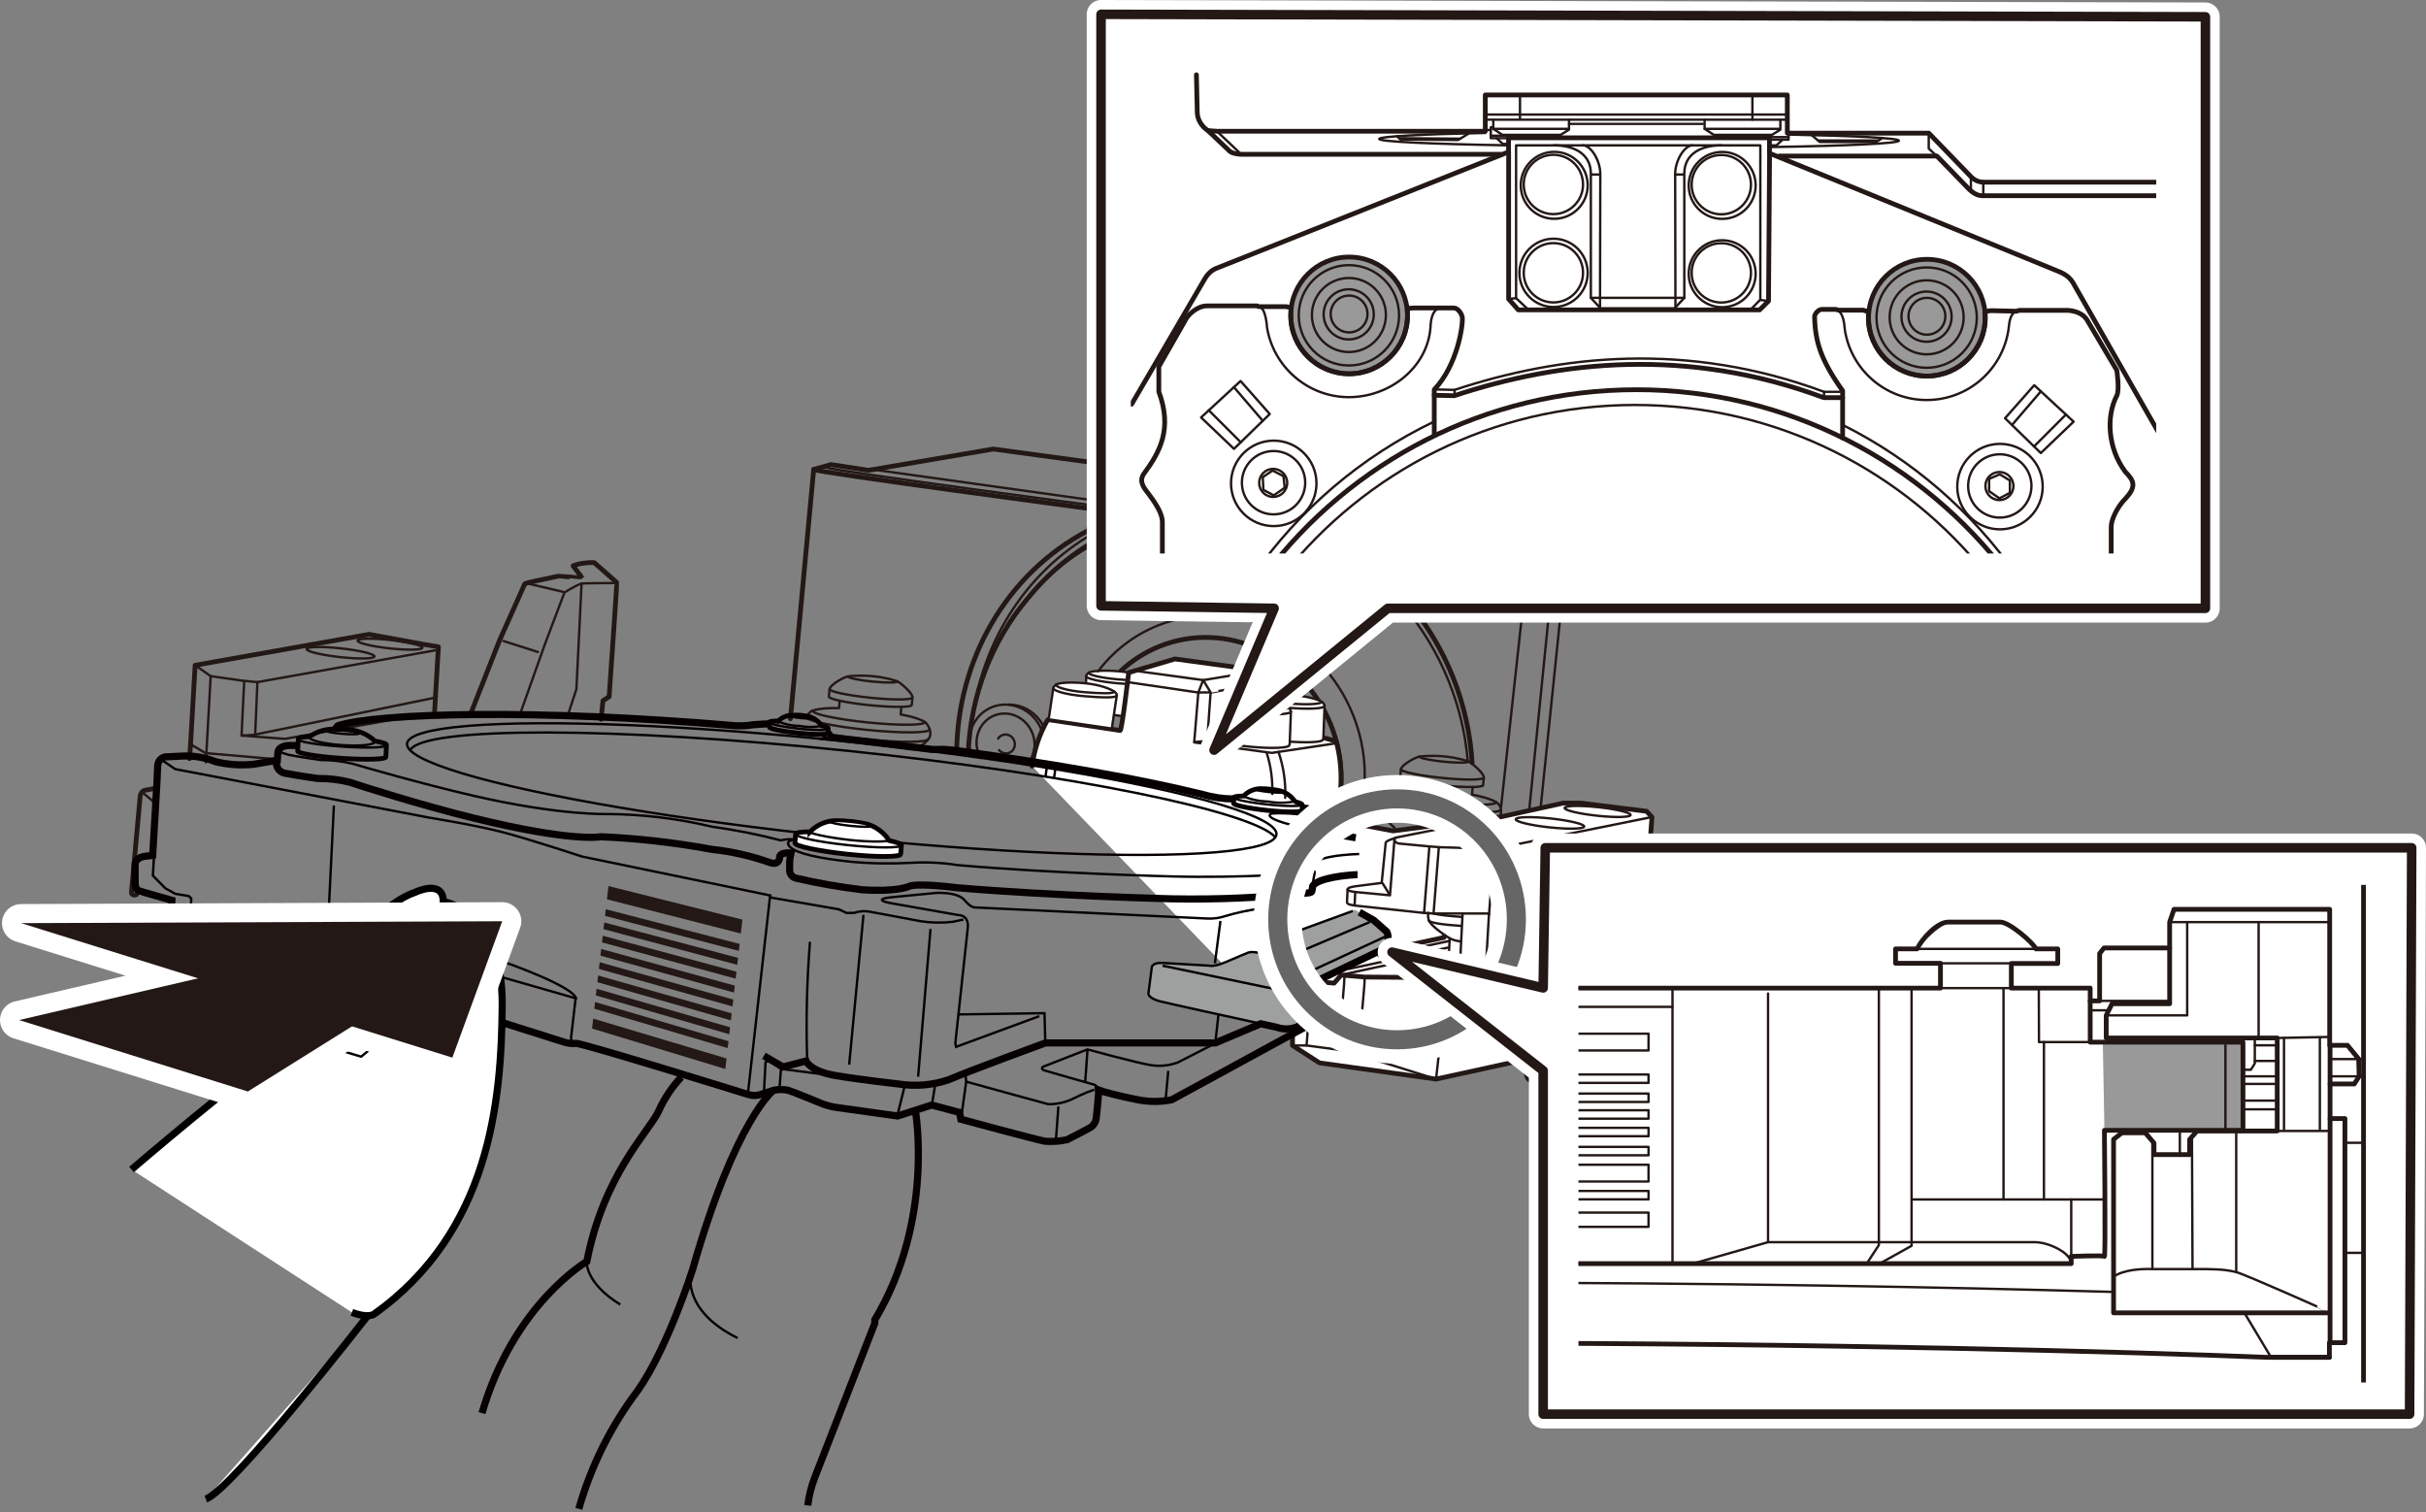 <?xml version="1.0" encoding="UTF-8"?><svg xmlns="http://www.w3.org/2000/svg" width="89.74mm" height="55.94mm" xmlns:xlink="http://www.w3.org/1999/xlink" viewBox="0 0 254.38 158.57"><rect x="0" y="0" width="254.38" height="158.57" fill="#808080" stroke="none"/><defs><style>.cls-1,.cls-2,.cls-3,.cls-4{stroke-width:0px;}.cls-1,.cls-5{fill:#999;}.cls-6{stroke-width:4px;}.cls-6,.cls-7,.cls-8,.cls-9,.cls-10,.cls-11,.cls-12,.cls-13{fill:#fff;}.cls-6,.cls-7,.cls-9,.cls-14,.cls-5,.cls-12,.cls-13,.cls-15,.cls-16{stroke-linecap:round;stroke-linejoin:round;}.cls-6,.cls-17,.cls-12{stroke:#fff;}.cls-7,.cls-9,.cls-14,.cls-5,.cls-13,.cls-16{stroke:#231815;}.cls-7,.cls-14,.cls-18{stroke-width:.25px;}.cls-8,.cls-19,.cls-11,.cls-20,.cls-21,.cls-22,.cls-23{stroke:#060001;}.cls-8,.cls-22{stroke-miterlimit:10;stroke-width:.25px;}.cls-2{fill:#231815;}.cls-10{stroke-width:.75px;}.cls-10,.cls-17,.cls-18{stroke-miterlimit:10;}.cls-10,.cls-18{stroke:#000;}.cls-14,.cls-19,.cls-17,.cls-3,.cls-20,.cls-18,.cls-21,.cls-15,.cls-22,.cls-23,.cls-16{fill:none;}.cls-5,.cls-13,.cls-16{stroke-width:.5px;}.cls-19{stroke-width:.75px;}.cls-19,.cls-11,.cls-20,.cls-21{stroke-miterlimit:10;}.cls-17{stroke-width:5px;}.cls-11,.cls-20{stroke-width:.5px;}.cls-12{stroke-width:3px;}.cls-24{clip-path:url(#clippath-1);}.cls-4{fill:#9e9f9f;}.cls-21{stroke-width:.25px;}.cls-25{clip-path:url(#clippath);}.cls-15{stroke:#666;stroke-width:2px;}.cls-23{stroke-miterlimit:10;stroke-width:.25px;}</style><clipPath id="clippath"><rect class="cls-3" x="165.51" y="92.78" width="87.37" height="52.17"/></clipPath><clipPath id="clippath-1"><rect class="cls-3" x="118.57" y="7.63" width="107.52" height="50.4"/></clipPath></defs><g id="_レイヤー_4"><path class="cls-14" d="m101.87,79.28c-.75-2.07.19-4.35,2.15-5.14s4.33.25,5.18,2.36c.55,1.36.35,2.83-.39,3.92"/><path class="cls-14" d="m105.78,73.87c1.6,0,3.14,1,3.8,2.64.57,1.42.34,2.95-.48,4.05"/><path class="cls-14" d="m102.83,79.49c-.07-.12-.13-.25-.19-.39-.66-1.63.07-3.46,1.61-4.08s3.33.19,3.99,1.82c.48,1.19.22,2.49-.56,3.34"/><path class="cls-14" d="m104.66,77.44c.1-.16.25-.28.43-.36.49-.2,1.05.06,1.25.57s-.02,1.08-.51,1.28c-.38.15-.81.03-1.07-.28"/><path class="cls-16" d="m139.97,85.89c.97-3.1.9-6.59-.43-9.91-2.96-7.34-11-11.01-17.97-8.21-1.53.62-2.88,1.49-4.03,2.56"/><path class="cls-7" d="m120.59,71.45c0-.16-.17-.31-.26-.38-.24-.18-1.34-.54-3.05-.69s-2.94,0-3.12.15c-.08.07-.24.19-.26.34v.03s-.12,3.37-.12,3.37v.04c-.02.25,6.67,1.27,6.69,1.02l.04-.1.08-3.77s0,0,0-.02Z"/><path class="cls-14" d="m120.32,71.08c-.02.23-1.42.3-3.12.15s-3.07-.46-3.05-.69"/><path class="cls-14" d="m120.59,71.47c-.02.25-1.54.33-3.39.17s-3.33-.49-3.31-.75"/><path class="cls-13" d="m108.22,80.33c.22-1.71.77-3.34,1.6-4.8l.07-.08s7.37,1.1,7.56,1.14.9-6.07.9-6.07l4.85-1.43,9.93,1.35,2.46,1.39-.08,4.62,4.5,1.24.1.04c.74,2.77.65,5.6-.15,8.16v.07s6.11,1.16,6.11,1.16l11.23-1.46,6.63-1.46h1.8l6.92.86.57.61-.44,5.81.59.63.02,1.98,1.63.07.87.44-.06,2.03,1.08,1.08-1.13,12.43-14.65,3.28c-.57.04-1.15-.21-1.1-1.12l.07-1.24-9.52,2.08-12.22-1.7-2.83-1.82v-.97"/><path class="cls-7" d="m138.88,74c0-.18-.19-.34-.29-.42-.27-.2-1.5-.6-3.39-.77s-3.27,0-3.47.17c-.09.08-.27.22-.29.38v.03s-.2,3.46-.2,3.46v.05c-.02.28,1.62.65,3.68.83s3.77.1,3.79-.18l.05-.11.13-3.43s0,0,0-.02Z"/><path class="cls-14" d="m138.59,73.58c-.02.26-1.58.34-3.47.17s-3.41-.51-3.39-.77"/><path class="cls-14" d="m138.88,74.02c-.02.28-1.71.37-3.77.19s-3.71-.55-3.68-.83"/><path class="cls-14" d="m173.23,85.66l-16.55,3.34-5.69-.17-1.18-.09-3.14-.3c-.42-.07-.62-.48-.3-.62l10.88-2.17"/><polyline class="cls-16" points="138.32 102.94 139.89 103.08 140.63 102.23 143.08 102.44 151.6 102.51 155.27 101.78 155.23 104.43 158.28 103.7 158.51 100.76 173 97.91 170.4 97.51"/><path class="cls-14" d="m176.91,97.7l-13.84,2.96c-.78.22-1.25,1.66-1.28,2.45l-.85,8.41c0,.63,0,1.7.41,1.84"/><path class="cls-14" d="m176.47,97.28l-14.23,3.04c-.78.22-1.25,1.66-1.28,2.45l-.83,8.27"/><path class="cls-14" d="m146.37,87.83c.34-.07-1.03.27-1.07.52l-.42,4.22-2.8.36c-.23.05-.79.11-.78.34l-.06,1.33c-.02.24.59.31.86.35l7.03.75,1.17.08h5.83s-.47,8.18-.47,8.18l2.18-.56.51-7.89,4.88-.81-.04,2.28,9.14-2,.46-3.53"/><line class="cls-14" x1="142.04" y1="94.91" x2="142.1" y2="93.58"/><polyline class="cls-16" points="144.89 99.7 151.42 98.29 151.42 98.16"/><line class="cls-14" x1="141.45" y1="101.59" x2="151.89" y2="99.34"/><line class="cls-14" x1="144.57" y1="100.24" x2="151.95" y2="98.66"/><line class="cls-14" x1="140.72" y1="102.19" x2="151.82" y2="99.8"/><line class="cls-14" x1="155.66" y1="103.97" x2="155.23" y2="103.59"/><line class="cls-14" x1="153.36" y1="95.81" x2="153.08" y2="101.28"/><path class="cls-14" d="m153.08,100.97s-.43.19-.53.21,2.72.6,2.72.6"/><path class="cls-14" d="m157.37,84.88c-.04.39-2.96.41-6.52.05s-6.42-.97-6.38-1.35"/><path class="cls-14" d="m153.31,86.13c-.79-.04-1.65-.11-2.56-.2-3.56-.36-6.42-.97-6.38-1.35"/><path class="cls-14" d="m156.89,84.11c-.04.35-2.7.37-5.96.04s-5.86-.88-5.83-1.24"/><path class="cls-14" d="m154.41,82.51c-.81.02-1.99-.04-3.3-.17s-2.38-.3-3.16-.47"/><path class="cls-14" d="m155.58,81.53c-.03.26-1.99.28-4.39.03s-4.32-.65-4.3-.91"/><path class="cls-14" d="m154,79.84c-.02.16-1.19.16-2.62.02s-2.58-.39-2.56-.54"/><path class="cls-14" d="m157.31,85.66c.26-1.02-.12-1.33-.42-1.55-.18-.13-.99-.52-2.54-.79l.07-.8c.67-.02,1.1-.08,1.09-.2l.08-.78c.02-.48-1.29-1.56-1.58-1.69-.14-.06-1.13-.4-2.56-.54s-2.46,0-2.62.02c-.34.04-1.84.82-1.93,1.33l-.08.78c-.01.12.42.28,1.13.44l-.06.78c-1.66-.05-2.58.19-2.79.26-.35.13-.88.71-.73,1.62.13.78,1.84,2.23,1.84,2.23l-.05.29"/><path class="cls-14" d="m132.81,78.91c.48,1.49.63,2.86.6,4.34"/><path class="cls-14" d="m134.06,78.83c.54,1.62.77,3.21.7,4.82"/><path class="cls-16" d="m107.7,62.81c-3.73,4.45-5.91,10.13-6.18,16.12"/><path class="cls-14" d="m153.89,79.7c-.24-2.77-.89-5.56-1.99-8.29-2.34-5.82-6.36-10.43-11.2-13.46l-20.99-3.02c-.74.22-1.48.48-2.21.77-3.92,1.58-7.23,4.05-9.8,7.12"/><path class="cls-16" d="m154.36,79.97c-.18-3.01-.84-6.07-2.04-9.05-2.22-5.51-5.94-9.94-10.45-12.97l-22.53-3.28-.37.14c-.35.12-.71.26-1.06.4-4.06,1.64-7.47,4.23-10.08,7.45"/><path class="cls-14" d="m115.13,70.39c1.59-2.09,3.71-3.78,6.29-4.81,7.93-3.19,17.08.99,20.44,9.34,1.55,3.85,1.6,7.91.43,11.48"/><path class="cls-7" d="m135.35,74.59c0-.18-.19-.34-.29-.42-.27-.2-1.5-.6-3.39-.77s-3.27,0-3.47.17c-.09.08-.27.22-.29.38v.03s-.2,3.46-.2,3.46v.05c-.02.28,1.62.65,3.68.83s3.77.1,3.79-.18l.05-.11.13-3.43s0,0,0-.02Z"/><path class="cls-14" d="m135.06,74.17c-.02.26-1.58.34-3.47.17s-3.41-.51-3.39-.77"/><path class="cls-14" d="m135.35,74.61c-.02.28-1.71.37-3.77.19s-3.71-.55-3.68-.83"/><path class="cls-7" d="m117.11,72.9c0-.17-.18-.32-.28-.39-.25-.19-1.33-.72-3.12-.88s-2.8,0-2.99.16c-.08.07-.25.2-.28.36v.03s-.48,3.24-.48,3.24l6.62.97.52-3.47s0,0,0-.02Z"/><path class="cls-14" d="m116.83,72.51c-.02.24-1.38.21-3.16.06s-2.97-.53-2.94-.77"/><path class="cls-14" d="m117.11,72.92c-.02.26-1.52.24-3.46.07s-3.22-.57-3.2-.84"/><ellipse class="cls-14" cx="162.51" cy="86.27" rx=".47" ry="3.61" transform="translate(59.5 238.72) rotate(-83.91)"/><path class="cls-14" d="m173.48,94.9c.57.09.93.19.93.29,0,.17-1.05.24-2.33.17-.44-.02-.85-.06-1.19-.11"/><ellipse class="cls-14" cx="167.51" cy="85.06" rx=".45" ry="3.48" transform="translate(65.17 242.62) rotate(-83.91)"/><path class="cls-14" d="m158.27,96.6c2.81.28,4.81.26,4.86-.06"/><path class="cls-14" d="m158.18,97.6c2.74.27,4.78.26,4.83-.07"/><path class="cls-14" d="m158.38,95.82c2.44.23,4.25.22,4.29-.07"/><path class="cls-14" d="m160.87,95.06c1.07.28,1.65.59,1.8.69.31.2.69.89.34,1.75-.3.73-2.41,1.6-2.41,1.6l-.03.21,1.69.16,1.36-.07,1.46-.31.1-2.53"/><polyline class="cls-14" points="165.18 97.84 167.44 98.21 168.93 98.21 170.31 97.86 170.39 95.42"/><line class="cls-14" x1="168.89" y1="98.21" x2="168.97" y2="95.77"/><line class="cls-14" x1="167.45" y1="98.21" x2="167.52" y2="96.1"/><line class="cls-14" x1="163.56" y1="99.37" x2="163.64" y2="96.94"/><line class="cls-14" x1="162.12" y1="99.37" x2="162.15" y2="98.32"/><path class="cls-14" d="m143.07,102.51c.12.12-.38,4.87-.72,7.98"/><path class="cls-14" d="m140.95,102.37c.11.11-.35,4.55-.69,7.65"/><path class="cls-14" d="m137.43,102.64c.11.11-.18,3.99-.43,6.97"/><path class="cls-14" d="m135.53,109.62h1.48s3.26.43,3.26.43l2.04.49,8.27,2.6s1.19-10.45,1.02-10.62"/><path class="cls-14" d="m153.22,96.13c-1.35-.09-2.4-.21-2.96-.36"/><path class="cls-14" d="m153.22,97.08c-2.04-.13-3.41-.35-3.41-.6"/><path class="cls-14" d="m153.21,98.71c-.48-.05-.79-.13-1.2-.33"/><path class="cls-14" d="m149.77,95.71c-.05.22-.04.46.04.74.22.72,2.2,1.93,2.2,1.93l-.08,1.5,1.15.32"/><line class="cls-14" x1="156.68" y1="89.01" x2="156.13" y2="95.9"/><line class="cls-14" x1="150.87" y1="88.84" x2="150.32" y2="95.74"/><line class="cls-14" x1="149.87" y1="88.84" x2="149.32" y2="95.74"/><path class="cls-14" d="m146.21,88.1l-.46,5.72v.05l-2.59-.25c-.27-.03-1.88-.11-1.86-.35"/><line class="cls-14" x1="144.98" y1="92.62" x2="145.64" y2="93.69"/><path class="cls-7" d="m163.1,107.8c-.54-.08-.78-1.57-.53-3.34s.89-3.14,1.43-3.06l1.31.18c.54.08.78,1.57.53,3.34s-.89,3.14-1.43,3.06l-1.31-.18Z"/><path class="cls-14" d="m164.41,107.98c-.54-.08-.78-1.57-.53-3.34s.89-3.14,1.43-3.06"/><path class="cls-7" d="m168.66,106.61c-.54-.08-.78-1.57-.53-3.34s.89-3.14,1.43-3.06l1.31.18c.54.08.78,1.57.53,3.34s-.89,3.14-1.43,3.06l-1.31-.18Z"/><path class="cls-14" d="m169.97,106.8c-.54-.08-.78-1.57-.53-3.34s.89-3.14,1.43-3.06"/><line class="cls-7" x1="162.02" y1="100.52" x2="162.67" y2="100.72"/><path class="cls-7" d="m161.06,102.68c.17.01.65.27.65.27"/><line class="cls-7" x1="160.21" y1="111.27" x2="160.81" y2="111.38"/><polyline class="cls-14" points="170.39 95.9 174.79 95.99 175.89 94.82"/><line class="cls-14" x1="174.74" y1="96.1" x2="174.74" y2="97.53"/><polyline class="cls-14" points="175.73 96.54 175.16 96.54 175.16 96.94 175.64 97.28"/><line class="cls-14" x1="173.39" y1="93.74" x2="173.39" y2="95.28"/><polyline class="cls-14" points="140.04 77.94 133.35 78.94 125.22 77.84 125.65 72.61 118.31 71.53"/><polyline class="cls-14" points="119.01 70.33 126.16 71.31 130.81 70.54 133.09 70.5"/><path class="cls-14" d="m126.58,77.68l.36-5.08-.78-1.3-.51,1.31s1.33-.03,1.33,0,4.65-.93,4.65-.93l3.78.04"/><path class="cls-14" d="m127.68,77.42l-1.05.26s0,0-.01,0l-1.38.12"/><polyline class="cls-14" points="130.81 70.54 131.53 71.65 131.53 73.07"/><polyline class="cls-16" points="82.88 75.36 85.32 49.22 87.13 48.71 91.08 49.31 104.15 47.08 179.82 57.36"/><path class="cls-16" d="m85.32,49.22c.3.3,29.12,4.13,29.12,4.13l-.27,2.07-.08.21c-8.59,4.51-13.7,13.56-13.78,23.28"/><polyline class="cls-16" points="145.1 60.48 145.29 57.75 160.13 59.56 162.78 60.69 164 60.88 179.82 62.98"/><path class="cls-14" d="m86.74,49.03c.3.3,29.12,4.13,29.12,4.13l-.27,2.07-.08.21c-7.71,4.04-12.61,11.75-13.6,20.31"/><line class="cls-14" x1="91.52" y1="49.23" x2="179.82" y2="61.57"/><ellipse class="cls-7" cx="140.17" cy="62.52" rx="3.92" ry="4.13" transform="translate(-13.21 56.89) rotate(-21.94)"/><path class="cls-14" d="m140.38,58.42c1.6,0,3.14,1,3.8,2.64.85,2.11-.09,4.48-2.09,5.29-.44.18-.9.27-1.35.27"/><ellipse class="cls-14" cx="140.05" cy="62.52" rx="3.02" ry="3.18" transform="translate(-13.22 56.84) rotate(-21.94)"/><path class="cls-14" d="m139.27,61.99c.1-.16.25-.28.43-.36.49-.2,1.05.06,1.25.57s-.02,1.08-.51,1.28c-.38.15-.81.03-1.07-.28"/><ellipse class="cls-7" cx="118.36" cy="59.52" rx="3.92" ry="4.13" transform="translate(-13.67 48.52) rotate(-21.94)"/><path class="cls-14" d="m118.4,55.42c1.65-.08,3.28.93,3.96,2.63.85,2.11-.09,4.48-2.09,5.29-.45.18-.92.27-1.38.27"/><ellipse class="cls-14" cx="118.24" cy="59.52" rx="3.02" ry="3.18" transform="translate(-13.67 48.48) rotate(-21.94)"/><path class="cls-14" d="m117.46,58.99c.1-.16.25-.28.43-.36.49-.2,1.05.06,1.25.57s-.02,1.08-.51,1.28c-.38.15-.81.03-1.07-.28"/><line class="cls-14" x1="114.48" y1="53.4" x2="115.69" y2="53.24"/><line class="cls-14" x1="114.19" y1="55.57" x2="115.45" y2="55.33"/><line class="cls-14" x1="160.13" y1="59.56" x2="157.4" y2="84.57"/><line class="cls-14" x1="162.78" y1="60.69" x2="160.37" y2="84.73"/><line class="cls-14" x1="164" y1="60.88" x2="161.57" y2="84.45"/><ellipse class="cls-7" cx="160.84" cy="57.88" rx=".74" ry="4.23" transform="translate(91.88 214.29) rotate(-86)"/><path class="cls-7" d="m158.11,54.71c.02-.28,1.35-.42,2.97-.31s2.92.44,2.9.72l-.1,2.6c-.02.28-1.35.42-2.97.31s-2.92-.44-2.9-.72l.1-2.6Z"/><path class="cls-14" d="m163.99,55.12c-.02.28-1.35.42-2.97.31s-2.92-.44-2.9-.72"/><path class="cls-14" d="m97.47,76.48c-.04.39-2.96.41-6.52.05s-6.42-.97-6.38-1.35"/><path class="cls-14" d="m97.34,77.47c-.04.39-2.96.41-6.52.05-1.63-.16-3.11-.38-4.23-.6"/><path class="cls-14" d="m96.99,75.71c-.04.35-2.7.37-5.96.04s-5.86-.88-5.83-1.24"/><path class="cls-14" d="m94.51,74.11c-.81.02-1.99-.04-3.3-.17s-2.38-.3-3.16-.47"/><path class="cls-14" d="m95.68,73.13c-.03.26-1.99.28-4.39.03s-4.32-.65-4.3-.91"/><path class="cls-14" d="m94.1,71.44c-.02.16-1.19.16-2.62.02s-2.58-.39-2.56-.54"/><path class="cls-14" d="m84.54,75.25c.15-.41.44-.66.65-.74s1.13-.32,2.79-.26l.06-.78c-.72-.16-1.15-.32-1.13-.44l.08-.78c.09-.51,1.59-1.29,1.93-1.33.15-.02,1.19-.16,2.62-.02s2.42.48,2.56.54c.28.12,1.6,1.21,1.58,1.69l-.08.78c.01.12-.42.19-1.09.2l-.07.8c1.56.27,2.36.66,2.54.79.3.22.79,1.02.48,1.63-.23.44-.98,1.07-1.79,1.14"/><polyline class="cls-14" points="20.04 78.07 21.55 78.96 28.93 79.6"/><polyline class="cls-14" points="45.6 68.19 26.99 71.52 25.5 71.38 22.09 70.89 20.46 69.75"/><polyline class="cls-14" points="44.03 74.94 29.88 77.47 25.34 77.12"/><path class="cls-14" d="m45.6,73.15l-18.96,3.89-1.31.09c0-.29.28-5.73.28-5.73"/><line class="cls-14" x1="22.09" y1="70.89" x2="21.64" y2="78.94"/><line class="cls-14" x1="26.99" y1="71.52" x2="26.76" y2="76.88"/><path class="cls-16" d="m63.03,75.42l.19-1.95.65-.42s.84-11.9.8-11.98l-2.35-2.07c-.55-.06-1.75.08-2.23.33,0,0,1,1.32.99,1.3s-2.48-.24-2.51-.23c-1.26.3-3.46.68-3.55.83l-2.64,5.91-3.06,7.78"/><path class="cls-14" d="m64.64,61.13s-3.45.01-3.66.06c-.46.1-1.79.92-1.79.92l-2.05,5.42-2.48,6.98"/><polyline class="cls-14" points="60.98 61.19 60.44 72.25 59.65 74.66"/><line class="cls-14" x1="59.02" y1="62.05" x2="55.21" y2="61.15"/><path class="cls-16" d="m16.16,82.68l-.92.17c-.27.03-.48.28-.54.61l-.92,10.13c0,.26.38.32.55.19"/><line class="cls-14" x1="14.89" y1="83.05" x2="16.54" y2="84.42"/><polyline class="cls-16" points="19.87 79.54 19.98 78.04 20.46 69.75 38.69 66.51 44.65 67.6 45.97 67.82 45.57 74.58"/><ellipse class="cls-14" cx="35.7" cy="68.44" rx=".46" ry="3.58" transform="translate(-36.22 96.45) rotate(-83.73)"/><ellipse class="cls-14" cx="40.88" cy="67.54" rx=".44" ry="3.42" transform="translate(-30.71 100.8) rotate(-83.73)"/><line class="cls-14" x1="21.64" y1="79.02" x2="21.58" y2="79.93"/><line class="cls-14" x1="52.79" y1="67.21" x2="56.4" y2="68.36"/></g><g id="Normal"><path class="cls-4" d="m133.78,107.71c.73.25,1.53.22,2.24-.09.43-.27.85-.56,1.25-.87l.49-2.88-.15-.45-.4-.2,7.82-3.75s.4-.33.41-.64,0-.68,0-.68c-.01-.16-.05-.31-.12-.45l-1.37-1.21-1.89-1.11-9.59,3.5c-.07.55-.12.95-.12,1.01s-.41.05-.41.05c-1.01-.2-1.26,0-1.26,0,0,0-1.01.37-2.24.94s-1.74.4-1.74.4l-4.93-.29c-1.06-.06-1.13.45-1.13.45l-.35,2.8s.07.47,1.17.76l12.32,2.72Z"/><ellipse class="cls-22" cx="88.27" cy="82.74" rx="5.02" ry="45.83" transform="translate(-3.21 161.92) rotate(-84.03)"/><path class="cls-22" d="m43.03,78.62c1.49-2.46,21.59-2.43,45.94.11,23.28,2.43,42.28,6.32,44.74,9.03"/><path class="cls-21" d="m52.08,100.59c5.03,1.74,8.53,3.46,8.3,4.19"/><path class="cls-21" d="m35.12,96.87c1.16-.11,2.33-.04,3.48.19"/><path class="cls-19" d="m86.8,76.9c.36.06,0,.38,0,.38,3.74.4,7.37.86,10.87,1.29.39.02.78.02,1.18,0,.47,0,1.42.12,1.42.12,10.43,1.42,19.41,3.02,25.81,4.6,1.05.31,2.15.47,3.25.48"/><path class="cls-19" d="m80.78,75.88c-.36,0-1.82.11-1.82.11-.66.11-1.34.14-2.01.09-20.69-1.77-37.2-1.34-41.49,0,0,0-.27.15-.25.37"/><path class="cls-11" d="m84.93,87.21c-.91,0-1.48.09-1.5.24l-.08.94c0,.32,2.42.84,5.48,1.17s5.57.31,5.61,0l.08-.92c0-.15-.46-.33-1.28-.51h0c-.54-.82-1.35-1.43-2.28-1.72-.57-.13-1.14-.22-1.72-.28-.6-.06-1.16-.09-1.56-.09-1.04,0-2.03.43-2.75,1.18h0Z"/><ellipse class="cls-8" cx="89.2" cy="86.38" rx=".21" ry="2.18" transform="translate(-5.99 166.11) rotate(-84.03)"/><path class="cls-21" d="m93.23,88.06h0c.16.2-1.92.26-4.22,0s-4.32-.72-4.13-.88l.06-.06"/><path class="cls-19" d="m137.32,107.43l-14.46,7.88c-1.17.23-2.37.23-3.54,0-1.78-.33-3.83-.89-4.13-1.01h0c.01.11.01.21,0,.32-.06,1.01-.25,2.66-.25,2.66-.05.36-.25.69-.54.9-.47.28-2.52,1.32-2.52,1.32-.75.16-1.52.21-2.29.16-.84-.14-8.84-2.31-8.84-2.31l-.13-.71-2.92-.78-3.58,1.15-6.37-.89c-.5-.07-1-.2-1.48-.37,0,0-3.02-1.25-3.64-1.44-.49-.1-1-.1-1.5,0l-1.34.43c-.45.16-.94.16-1.39,0,0,0-17.46-5.43-18.01-5.34-.42.04-.84-.01-1.25-.14l-6.36-2.01"/><path class="cls-21" d="m17.11,79.78l1.26.86,26.59,5.08s5.17.83,8.04,1.61,8.04,2.48,8.04,2.48l19.74,4.08v.2"/><path class="cls-21" d="m137.32,103.21h-.1l-2.93-.86s-2.58-.83-1.66-1.42l.92-.56c.09-.03.18-.03.27,0l1.01.15,1.51,1.18"/><path class="cls-19" d="m80.1,110.7l2.01,1.17,2.41-.63s.4,1.08,3.1,1.53c2.69.45,6.63.89,6.63.89,1.76.27,3.56.12,5.24-.46,2.19-.94,10.12-3.85,10.12-3.85h17.82l4.76-2.01,1.69.37c.73.26,1.53.22,2.23-.09.87-.56,1.26-.87,1.26-.87l.48-2.88-.15-.45-.4-.2,7.82-3.75s.4-.33.42-.64,0-.68,0-.68c-.01-.16-.05-.31-.12-.45l-1.37-1.21-1.51-.85"/><path class="cls-21" d="m132.19,107.33c-3.17-.69-9.77-2.14-10.61-2.36-1.1-.29-1.17-.76-1.17-.76l.36-2.8s.07-.51,1.12-.45l4.93.29s.47.16,1.75-.4,2.24-.94,2.24-.94c0,0,.22-.2,1.25,0,0,0,.42.13.42-.05s.61-4.85.61-4.85c0,0,0-.11-.23-.28-.1-.08-.2-.15-.31-.21,0,0-.58-.41.52-.52"/><path class="cls-21" d="m121.9,101.25l12.76,2.66c.53.15,1.09.15,1.62,0l.91-.47"/><line class="cls-21" x1="132.64" y1="98.87" x2="141.85" y2="95.51"/><path class="cls-21" d="m135.72,102.07h0l-.85.4"/><path class="cls-21" d="m145.45,98.11l-8.67,4.02c-.34.14-.72.08-1.01-.14"/><line class="cls-21" x1="135.15" y1="100.27" x2="143.64" y2="96.67"/><path class="cls-21" d="m135.7,102.05s-1.01-.79-1.3-1.14"/><path class="cls-21" d="m133.86,100.92l-.42.2s-1.01.5.74,1.14"/><path class="cls-19" d="m142.35,91.71c-.79,0-4.23.3-4.72,1.22v.09l-.07.41s0,.13-.24.17c-4.8.52-9.62.73-14.45.64,0,0-12.16-.29-22.49-1.16,0,0-4.29-.56-5.13-.12,0,0-1.21.57-4.84.33-2.34-.28-4.66-.69-6.96-1.22-.41-.1-.68-.48-.65-.89v-.74c.01-.34.06-.68.14-1.01,0,0-1.28-.12-1.19.51,0,0-.06.83-1.01.5-1.98-.7-4.04-1.17-6.13-1.39-3.83-.71-7.72-1.15-11.61-1.32,0,0-2.89.61-13.27-1.94-5.65-1.38-11.89-3.38-13.07-3.78-1.1-.27-2.22-.4-3.35-.39,0,0-2.12-.29-3.32-.53-.6-.05-1.05-.57-1.01-1.17v-.17"/><path class="cls-19" d="m31.15,78.16h-.85s-1.17,0-1.17.83l-.05.72h0l-2.46.42c-1.35.14-2.71.05-4.02-.27-1.09-.44-2.26-.64-3.43-.59l-1.88.09c-.41.1-.71.45-.75.86,0,.68-.53,9.46-.53,9.46l-.92.12s-.92.12-.92.89v2.01s.06.56.36.68,3.49,1.01,3.49,1.01c0,0-.06.8.15,1.01s1.08,1.01,1.08,1.01c.19.17.43.27.68.29,0,0,.36.78.86.96s14.08,4.18,14.08,4.18"/><path class="cls-21" d="m137.52,91.38s0,.12-.24.16c0,0-7.23.55-14.42.35,0,0-12.15-.29-22.48-1.19-1.58-.25-3.19-.33-4.79-.24-2.13.12-4.28.09-6.4-.11-3.18-.34-5.6-.83-6.33-1.53s.51-.8.51-.8c-.5-.06-1.01-.03-1.5.09-2.39-.62-4.81-1.1-7.25-1.44-3.56-.85-7.21-1.29-10.87-1.32,0,0-5.03.18-14.08-1.91-5.63-1.3-11.52-3.02-12.69-3.36-1.09-.27-2.21-.4-3.34-.39,0,0-2.12-.3-3.32-.54,0,0-1.48-.33-1.01-.64"/><path class="cls-21" d="m52.44,102.4l7.92,2.27-.48,4.12s0,.53.33.62"/><path class="cls-21" d="m35.01,84.46l-.59,12.06c-.02.38.21.73.56.86l2.69.72"/><path class="cls-21" d="m78.41,114.77l2.32-20.68,7.22,1.25.82.38h.77c.52-.18,1.07-.23,1.61-.14l5.4,1.01c1.11.17,2.23.19,3.35.06l1.12-.24"/><path class="cls-21" d="m132.92,94.94s0,.2-.6.3c-1.31.16-2.61.44-3.88.82-.57.19-1.18.27-1.78.25l-24.51-1.17c-.47-.06-1.07-.83-1.07-.83-.87-.86-3.02-.68-3.02-.68l-4.75.46s-2.24.24.59.69l6.57,1.16s1.14-.06,1.01,1.32l-1.31,12.13.08.37,8.73-3.22"/><polyline class="cls-21" points="100.52 106.36 109.52 106.23 109.61 109.35"/><line class="cls-21" x1="97.57" y1="97.4" x2="96.27" y2="112.89"/><path class="cls-21" d="m84.93,98.75c-.33,4.15-.43,8.32-.29,12.49"/><line class="cls-21" x1="90.54" y1="95.92" x2="89.04" y2="111.63"/><polyline class="cls-21" points="92.22 113.41 81.89 112.07 80.6 111.19 80.27 111.38 80.1 114.62"/><path class="cls-21" d="m114.74,114.25c-1.01.33-2.11.89-2.11.89-.84.43-1.78.65-2.72.63-.92-.24-8.6-2.36-8.6-2.36l-.06-.59-.44-.15"/><path class="cls-21" d="m127.76,106.37l-.33,3.02-3.94,2.01c-.92.34-1.9.43-2.87.27-1.58-.27-6.6-1.64-6.6-1.64l-4.66,1.82s-.3.23.15.38,5.03,1.44,5.03,1.44c.34.05.6.32.64.66"/><line class="cls-21" x1="114.03" y1="110.08" x2="113.79" y2="113.45"/><line class="cls-21" x1="110.98" y1="116.01" x2="110.72" y2="119.51"/><line class="cls-21" x1="122.5" y1="112.28" x2="122.24" y2="115.12"/><line class="cls-21" x1="97.7" y1="115.94" x2="98.06" y2="113.72"/><line class="cls-21" x1="94.15" y1="116.73" x2="94.89" y2="113.75"/><line class="cls-21" x1="101.31" y1="113.42" x2="100.75" y2="117.44"/><line class="cls-21" x1="81.89" y1="112.07" x2="81.73" y2="114.15"/><path class="cls-19" d="m136.57,84.71s2.63.26,2.63.84-.15,1.75-.15,1.75l3.11.54"/><path class="cls-21" d="m139,85.34s.83.6-1.85.2c-1.25-.24-2.54-.32-3.81-.24,0,0-1.7.49,4.66,1.79l1.07.18"/><line class="cls-21" x1="127.97" y1="96.56" x2="127.39" y2="100.99"/><path class="cls-21" d="m136.55,84.35c0,.21-1.65.21-3.64,0s-3.58-.54-3.56-.75"/><path class="cls-20" d="m135.72,84.04c.52.12.83.24.82.33v.6c0,.21-1.65.21-3.64,0s-3.58-.55-3.56-.76l.05-.6c0-.09.38-.15,1.01-.15h0c.46-.48,1.09-.76,1.76-.77.25,0,.61,0,1.01.06.38.03.76.09,1.13.18.61.19,1.13.58,1.49,1.11h-.06Z"/><ellipse class="cls-22" cx="133.09" cy="82.91" rx=".13" ry="1.42" transform="translate(36.79 206.66) rotate(-84.03)"/><path class="cls-21" d="m135.71,84.04h0c-.9.17-1.83.17-2.73,0-.92-.02-1.84-.21-2.68-.58h0"/><path class="cls-21" d="m86.87,76.4c0,.18-1.41.18-3.1,0s-3.02-.46-3.02-.64"/><ellipse class="cls-22" cx="83.92" cy="75.17" rx=".11" ry="1.21" transform="translate(.43 150.82) rotate(-84.03)"/><path class="cls-21" d="m86.15,76.11h0c-.77.15-1.56.15-2.33,0-.79,0-1.56-.18-2.28-.49h0"/><path class="cls-20" d="m81.58,75.62c.39-.4.93-.63,1.49-.63.28-.02.57-.02.85,0,.32.03.63.08.95.15.52.16.96.49,1.27.94h0c.45.1.71.2.71.28l-.05.51c0,.18-1.41.18-3.1,0s-3.02-.46-3.02-.64v-.51c0-.08.32-.12.82-.13l.07.04Z"/><ellipse class="cls-23" cx="35.91" cy="76.74" rx=".19" ry="1.77" transform="translate(-43.56 106.14) rotate(-85.22)"/><path class="cls-21" d="m40.49,78.14c0,.25-2.09.32-4.65.14s-4.61-.52-4.59-.77"/><path class="cls-21" d="m32.4,77.27h0c0,.34,1.51.72,3.42.85s3.47,0,3.5-.38h0"/><path class="cls-20" d="m32.4,77.27c.95-.68,2.12-.96,3.27-.77,0,0-1.59-.12.62,0,1.12,0,2.2.42,3.02,1.2h0c.76.13,1.22.27,1.21.39l-.06,1.28c0,.25-2.1.31-4.66.14s-4.6-.52-4.59-.77l.07-1.28c0-.11.43-.19,1.12-.22v.04Z"/><path class="cls-19" d="m95.99,116.52s2.01,11.4-4.26,21.86v.35l-6.32,16.24c-.35.92-.59,1.89-.71,2.87"/><path class="cls-19" d="m71.43,112.94c-.99,1.05-1.79,2.26-2.38,3.58-1.01,2.15-5.73,6.57-7.52,15.75,0,0-7.64,4.42-10.99,15.89"/><path class="cls-19" d="m81.13,114.3s-3.97,2.92-8.51,18.82c0,0-2.62,8.23-5.73,12.65-2.82,3.72-4.92,7.94-6.2,12.43"/><path class="cls-21" d="m72.44,133.66s-.89,3.76,4.9,6.63"/><path class="cls-21" d="m61.52,132.3s-.18,2.21,3.52,4.48"/><path class="cls-21" d="m94.52,88.61c0,.32-2.54.32-5.6,0s-5.52-.84-5.49-1.17"/><path class="cls-21" d="m137.62,92.85c.08-.5.21-1.28.24-1.34s-.13-.32-.13-.32c-1.01-1.52,4.79-1.65,4.79-1.65"/><polyline class="cls-21" points="16.16 89.57 16.03 91.81 17.33 93.13 18.37 93.71 19.8 93.95 20.05 94.2 20 95.45 20.06 96.65"/><line class="cls-21" x1="110.65" y1="80.66" x2="110.53" y2="81.53"/><line class="cls-21" x1="109.75" y1="80.54" x2="109.63" y2="81.41"/><polygon class="cls-2" points="77.85 96.42 77.68 97.88 63.64 94.29 63.8 92.9 77.85 96.42"/><polygon class="cls-2" points="77.56 98.97 77.47 99.7 63.44 96.03 63.52 95.33 77.56 98.97"/><polygon class="cls-2" points="77.39 100.43 77.3 101.16 63.28 97.42 63.36 96.72 77.39 100.43"/><polygon class="cls-2" points="77.22 101.88 77.14 102.61 63.12 98.81 63.2 98.11 77.22 101.88"/><polygon class="cls-2" points="77.05 103.34 76.97 104.07 62.96 100.2 63.04 99.5 77.05 103.34"/><polygon class="cls-2" points="76.89 104.8 76.8 105.52 62.8 101.59 62.88 100.89 76.89 104.8"/><polygon class="cls-2" points="76.72 106.25 76.64 106.98 62.64 102.98 62.72 102.28 76.72 106.25"/><polygon class="cls-2" points="76.55 107.71 76.47 108.44 62.48 104.37 62.56 103.67 76.55 107.71"/><polygon class="cls-2" points="76.39 109.17 76.3 109.89 62.32 105.76 62.4 105.06 76.39 109.17"/><polygon class="cls-2" points="76.18 110.98 76.05 112.08 62.08 107.84 62.2 106.8 76.18 110.98"/><path class="cls-10" d="m13.79,122.62s11.73-10.05,17.37-13.88c0,0,5.73-12.9,12.45-15.22,0,0,2.87-1.35,2.87,1.01,0,0,6.27.89,6.18,10.92-.09,10.02-1.26,23.65-13.43,32.33,0,0-.58.49-2.33-.18"/><path class="cls-10" d="m38.51,138.01s-14.08,18.1-16.93,19.17"/><path class="cls-18" d="m46.47,94.49s-.12,6.03-3.16,10.33c-1.49,2.26-3.33,4.28-5.44,5.97l-6.72-2.01"/></g><g id="_レイヤー_2"><polygon class="cls-6" points="2.21 96.79 52.66 96.59 47.43 110.89 2.21 96.79"/><polygon class="cls-6" points="25.99 114.44 44.47 102.88 30.74 100.25 2 106.95 25.99 114.44"/><polygon class="cls-2" points="2.21 96.79 52.66 96.59 47.43 110.89 2.21 96.79"/><polygon class="cls-2" points="25.99 114.44 44.47 102.88 30.74 100.25 2 106.95 25.99 114.44"/></g><g id="_レイヤー_5"><ellipse class="cls-17" cx="146.49" cy="96.39" rx="12.51" ry="12.63"/><ellipse class="cls-15" cx="146.49" cy="96.39" rx="12.51" ry="12.63"/><polygon class="cls-12" points="252.88 88.89 162.03 88.89 161.81 103.58 145.96 99.83 161.81 112.26 161.81 148.27 252.66 148.27 252.88 88.89"/><polygon class="cls-9" points="252.88 88.89 162.03 88.89 161.81 103.58 145.96 99.83 161.81 112.26 161.81 148.27 252.66 148.27 252.88 88.89"/><g class="cls-25"><polyline class="cls-1" points="220.66 118.41 235.19 118.41 235.19 109.17 220.49 109.17"/><polyline class="cls-16" points="244.28 137.65 221.62 137.65 221.62 119.46 222.5 118.77 224.94 118.77 225.86 119.84 225.86 121.06 229.6 121.06 229.6 119.46 230.37 118.58 238.78 118.58 238.78 108.83 220.85 108.83 220.85 106.46 221.46 105.24 227.5 105.24 227.5 96.68 227.96 95.34 244.28 95.34 244.28 109.6 246.15 109.6 247.32 111.03 247.37 112.85 246.86 113.65 244.32 113.65 244.32 117.28 245.88 117.28 245.88 119.82 245.88 140.78 244.25 140.78 244.25 142.31 238.13 142.31"/><line class="cls-16" x1="244.32" y1="117.28" x2="244.32" y2="140.63"/><line class="cls-14" x1="238.78" y1="118.58" x2="244.32" y2="118.58"/><line class="cls-14" x1="243.25" y1="108.78" x2="243.25" y2="118.41"/><line class="cls-14" x1="239.49" y1="108.83" x2="239.49" y2="118.41"/><line class="cls-14" x1="238.78" y1="108.83" x2="244.28" y2="108.72"/><polyline class="cls-16" points="219.17 104.94 220.16 104.94 220.16 99.97 220.62 99.39 227.5 99.39"/><line class="cls-14" x1="220.16" y1="104.94" x2="227.35" y2="104.94"/><line class="cls-14" x1="219.17" y1="105.93" x2="220.97" y2="105.93"/><line class="cls-16" x1="244.32" y1="113.65" x2="244.32" y2="109.6"/><line class="cls-14" x1="235.34" y1="115.4" x2="238.66" y2="115.4"/><line class="cls-14" x1="235.34" y1="116.31" x2="238.66" y2="116.31"/><line class="cls-14" x1="235.34" y1="112.85" x2="238.66" y2="112.85"/><line class="cls-14" x1="235.34" y1="113.65" x2="238.78" y2="113.65"/><line class="cls-14" x1="236.43" y1="109.6" x2="238.66" y2="109.6"/><polyline class="cls-14" points="236.43 108.92 236.43 111.5 236.02 112.16 235.34 112.16"/><line class="cls-14" x1="236.43" y1="111.24" x2="238.66" y2="111.24"/><line class="cls-14" x1="225.69" y1="119.64" x2="225.69" y2="133.05"/><line class="cls-14" x1="229.84" y1="119.19" x2="229.9" y2="133.04"/><line class="cls-14" x1="234.48" y1="118.83" x2="234.48" y2="133.37"/><path class="cls-14" d="m221.62,133.86c1.05-.75,2.96-.84,4.07-.8h4.22c2.1-.01,3.32,0,4.57.32.94.23,9.79,4.19,9.78,4.19"/><line class="cls-14" x1="228.57" y1="118.58" x2="228.57" y2="121.06"/><path class="cls-14" d="m205.41,96.68h-1.07c-.76,0-3,2.04-3.32,2.81h-2.29l.04,1.51h4.7v2.6"/><line class="cls-14" x1="210.9" y1="103.6" x2="148.01" y2="103.6"/><polyline class="cls-14" points="213.78 103.6 213.8 109.26 219.18 109.26"/><line class="cls-14" x1="214.32" y1="109.26" x2="214.32" y2="125.76"/><line class="cls-14" x1="210.08" y1="103.6" x2="210.08" y2="125.76"/><polyline class="cls-14" points="200.44 103.79 200.44 130.62 197.01 132.53"/><polyline class="cls-14" points="197.01 103.6 197.01 130.54 195.71 132.53"/><line class="cls-14" x1="220.71" y1="125.76" x2="200.6" y2="125.76"/><line class="cls-14" x1="217.18" y1="125.76" x2="217.18" y2="131.73"/><line class="cls-14" x1="205.57" y1="132.49" x2="148.4" y2="132.49"/><line class="cls-14" x1="201.02" y1="99.49" x2="213.48" y2="99.49"/><line class="cls-14" x1="203.46" y1="101" x2="210.9" y2="101"/><line class="cls-14" x1="233.35" y1="109.6" x2="233.35" y2="118.41"/><polyline class="cls-14" points="220.85 106.46 229.34 106.46 229.34 96.68"/><line class="cls-14" x1="227.5" y1="96.68" x2="244.13" y2="96.68"/><line class="cls-14" x1="236.83" y1="96.68" x2="236.83" y2="108.72"/><path class="cls-14" d="m217.18,132.49c0-1.11-2.34-2.25-3.82-2.25h-27.97l-7.87,2.25"/><line class="cls-14" x1="185.39" y1="104.17" x2="185.39" y2="130.24"/><line class="cls-14" x1="244.48" y1="111.04" x2="247.7" y2="111.04"/><line class="cls-14" x1="247.7" y1="112.85" x2="244.48" y2="112.85"/><line class="cls-14" x1="245.88" y1="119.82" x2="247.83" y2="119.82"/><line class="cls-14" x1="245.88" y1="131.36" x2="247.83" y2="131.36"/><line class="cls-16" x1="247.83" y1="74.21" x2="247.83" y2="161.19"/><line class="cls-14" x1="238.13" y1="142.31" x2="235.34" y2="137.65"/><line class="cls-14" x1="175.37" y1="103.79" x2="175.37" y2="132.49"/><rect class="cls-14" x="148.32" y="108.38" width="24.54" height="1.76"/><rect class="cls-14" x="148.32" y="122.12" width="24.54" height="1.76"/><rect class="cls-14" x="148.32" y="112.66" width="24.54" height=".88"/><rect class="cls-14" x="148.32" y="114.66" width="24.54" height=".88"/><rect class="cls-14" x="148.32" y="116.41" width="24.54" height=".88"/><rect class="cls-14" x="148.32" y="118.25" width="24.54" height=".88"/><rect class="cls-14" x="148.32" y="120.25" width="24.54" height=".88"/><rect class="cls-14" x="148.32" y="124.87" width="24.54" height=".88"/><rect class="cls-14" x="148.32" y="127.14" width="24.54" height="1.49"/><line class="cls-14" x1="175.37" y1="105.57" x2="147.99" y2="105.57"/><path class="cls-16" d="m148.4,132.49h68.78v-.76s3.34-.13,3.48,0,0-13.22,0-13.22h14.53v-9.24h-16.02v-5.67h-8.27v-2.58h4.87v-1.53h-2.29c-.31-.69-2.81-2.81-3.71-2.81h-5.5c-1.15,0-2.74,1.75-3.25,2.81h-2.26v1.51h4.71v2.6h-55.46"/><path class="cls-16" d="m152.07,140.82c.19,0,.38,0,.57,0,38.43,0,71.32.94,84.93,1.49h6.69"/><path class="cls-14" d="m152.07,134.48c27.72,0,52.51.49,69.31.97"/></g><polygon class="cls-12" points="115.45 1.5 115.45 63.52 133.6 63.78 127.3 78.65 145.52 63.78 231.25 63.78 231.25 1.76 115.45 1.5"/><polygon class="cls-9" points="115.45 1.5 115.45 63.52 133.6 63.78 127.3 78.65 145.52 63.78 231.25 63.78 231.25 1.76 115.45 1.5"/><g class="cls-24"><circle class="cls-5" cx="202.05" cy="33.31" r="6.12"/><circle class="cls-5" cx="141.46" cy="33.07" r="6.12"/><path class="cls-16" d="m118.66,42.38l7.59-13.01c.19-.35.58-.93,1.2-1.2l30.73-12.24v-1.48h27.36v1.62l30.44,12.44c.81.36,1.2.74,1.56,1.44l11.57,20.25"/><polyline class="cls-16" points="158.19 15.93 158.19 31.35 159.2 32.49 184.51 32.49 185.44 31.56 185.55 16.07"/><polyline class="cls-14" points="160.28 32.49 158.97 31.26 158.97 15.24 184.58 15.24 184.58 31.42 183.53 32.49"/><path class="cls-16" d="m193.21,45.92v-4.95c-2.29-3.24-2.88-5.13-2.94-7.79,0-.21.35-.74.77-.74h1.46l.28.08h2.58l.58.17c-.02.2-.03.41-.03.62,0,3.38,2.74,6.12,6.12,6.12s6.12-2.74,6.12-6.12c0-.21-.01-.42-.03-.63l.61-.11,2.72.06.27-.09h5.06c.79.03,1.65.34,2.05.99l3.13,5.29s.31,2.07,0,2.66c-1.17,2.25-.89,5.58.84,7.91.01.02.03.06.04.07.99.99,1.17,1.59,0,2.85-.1.11-.05.06-.09.09-.68.72-1.38,2.02-1.38,2.84v4.29"/><circle class="cls-14" cx="202.02" cy="33.3" r="5.26"/><circle class="cls-14" cx="202.02" cy="33.27" r="3.88"/><circle class="cls-14" cx="202.01" cy="33.2" r="2.63"/><circle class="cls-14" cx="202.05" cy="33.16" r="1.93"/><path class="cls-16" d="m150.39,45.65v-4.8c2.41-2.54,3.03-6.7,2.94-7.58-.04-.33-.43-.98-.9-.98h-4.19l-.44.03-.24.12c.02.21.03.41.03.63,0,3.38-2.74,6.12-6.12,6.12s-6.12-2.74-6.12-6.12c0-.27.02-.54.05-.81l-.57-.11h-2.85l-.17-.08h-5.28c-.76,0-1.63.61-2.09,1.24l-2.93,5.13v2.63c1.46,3.94.08,6.35-1.53,8.55-.02.03-.06.08-.08.11-.27.46-.24.83,0,1.29.02.04.07.12.09.16.36.56,1.92,2.29,1.89,3.59v3.78"/><path class="cls-14" d="m192.18,32.44c.67,0,1.12.39,1.25,2,0,.03,0,.05,0,.05.6,4.21,4.22,7.45,8.59,7.45s7.95-3.2,8.58-7.37c0,0,.01-.06.01-.09.1-.69.09-1.96,1.39-1.96"/><path class="cls-14" d="m151.25,32.27c-1.03,0-1.21,1.12-1.26,2.06,0,.01,0,.04,0,.05-.34,4.16-4.25,7.26-8.56,7.26s-7.97-3.22-8.59-7.41v-.08s-.14-1.99-.87-1.99"/><path class="cls-16" d="m132.73,60.16c8.91-11.73,23-19.3,38.87-19.3s30.04,7.62,38.95,19.41"/><path class="cls-14" d="m131.46,60.26c4.79-6.85,11.3-12.4,18.9-16.05"/><path class="cls-14" d="m193.23,44.56c7.29,3.65,13.54,9.07,18.19,15.7"/><path class="cls-14" d="m134.54,60.32c8.62-10.88,21.94-17.86,36.9-17.86,14.97,0,28.31,6.99,36.93,17.89"/><circle class="cls-14" cx="141.44" cy="33.06" r="5.26"/><circle class="cls-14" cx="141.44" cy="33.03" r="3.88"/><circle class="cls-14" cx="141.42" cy="32.96" r="2.63"/><circle class="cls-14" cx="141.46" cy="32.92" r="1.93"/><circle class="cls-14" cx="133.56" cy="50.68" r="4.48"/><circle class="cls-14" cx="133.54" cy="50.61" r="3.32"/><circle class="cls-14" cx="133.5" cy="50.63" r="1.47"/><circle class="cls-14" cx="209.71" cy="51.02" r="4.48"/><circle class="cls-14" cx="209.69" cy="50.95" r="3.32"/><circle class="cls-14" cx="209.65" cy="50.96" r="1.47"/><circle class="cls-14" cx="180.58" cy="28.7" r="3.51"/><circle class="cls-14" cx="180.49" cy="28.61" r="3.11"/><circle class="cls-14" cx="180.58" cy="19.44" r="3.51"/><circle class="cls-14" cx="180.49" cy="19.36" r="3.11"/><circle class="cls-14" cx="162.9" cy="28.61" r="3.58"/><circle class="cls-14" cx="162.88" cy="28.6" r="3.11"/><circle class="cls-14" cx="162.97" cy="19.43" r="3.51"/><circle class="cls-14" cx="162.88" cy="19.34" r="3.11"/><path class="cls-16" d="m125.45,7.84l.09,3.95c0,.72.47,1.49,1.13,1.91l2.29,2.17c.33.28,1.18.31,1.18.31h27.27"/><path class="cls-16" d="m186.54,16.36h16.55l3.43,3.53c.4.36.86.67,1.48.63h18.35"/><path class="cls-16" d="m126.68,13.7l.92.06h28.14v-3.8h31.67v4h14.84l4.42,4.57c.46.46.96.58,1.36.57h18.33"/><line class="cls-14" x1="155.95" y1="12.01" x2="187.4" y2="12.01"/><line class="cls-14" x1="155.95" y1="12.55" x2="187.18" y2="12.55"/><polyline class="cls-14" points="156.58 12.55 156.58 13.51 157.54 14.14 163.64 14.14 164.52 13.59 164.52 12.55"/><line class="cls-14" x1="156.58" y1="13.51" x2="164.42" y2="13.51"/><polyline class="cls-14" points="178.74 12.55 178.74 13.51 179.7 14.14 185.8 14.14 186.68 13.59 186.68 12.55"/><line class="cls-14" x1="178.74" y1="13.51" x2="186.59" y2="13.51"/><path class="cls-16" d="m150.39,41.44l2.1.05c11.06-3.66,24.39-5.13,38.74.2h1.98"/><path class="cls-14" d="m150.42,40.83l2.1.05c11.06-3.66,24.39-5.13,38.74.2h1.98"/><line class="cls-14" x1="191.26" y1="41.08" x2="191.26" y2="41.65"/><line class="cls-14" x1="152.52" y1="40.88" x2="152.52" y2="41.46"/><path class="cls-14" d="m162.91,15.24c2.24,0,3.9.95,3.9,2.96v13.03l1.02,1.1h7.76s1.02-1.1,1.02-1.1v-13.03c0-2.02,1.67-2.96,3.9-2.96"/><path class="cls-14" d="m165.99,15.24c.77,0,1.78,1.46,1.81,2.96l-.03,14.25"/><path class="cls-14" d="m166.89,18.3h.81"/><path class="cls-14" d="m177.46,15.24c-.77,0-1.78,1.46-1.81,2.96l.03,14.25"/><path class="cls-14" d="m176.55,18.3h-.81"/><line class="cls-14" x1="176.63" y1="31.23" x2="166.82" y2="31.23"/><line class="cls-14" x1="158.19" y1="31.35" x2="158.97" y2="31.26"/><path class="cls-14" d="m185.44,31.56l-.85-.11.85.11Z"/><polyline class="cls-14" points="187.54 13.96 187.54 14.64 186.92 14.64 186.27 15.24 185.61 15.24"/><line class="cls-14" x1="186.92" y1="14.64" x2="185.55" y2="14.64"/><line class="cls-14" x1="187.54" y1="14.38" x2="185.61" y2="14.38"/><polyline class="cls-14" points="158.24 15.09 157.58 15.09 156.93 14.49 156.32 14.49 156.32 13.34 156.52 13.34"/><line class="cls-14" x1="156.93" y1="14.49" x2="158.31" y2="14.49"/><line class="cls-14" x1="156.32" y1="14.23" x2="158.24" y2="14.23"/><line class="cls-14" x1="155.8" y1="13.63" x2="156.32" y2="13.63"/><line class="cls-14" x1="159.38" y1="12.4" x2="159.38" y2="9.96"/><line class="cls-14" x1="183.75" y1="12.55" x2="183.75" y2="9.96"/><line class="cls-14" x1="164.52" y1="12.99" x2="178.55" y2="12.99"/><polyline class="cls-14" points="202.24 13.96 202.24 15.58 203.09 16.36"/><line class="cls-14" x1="207.96" y1="19.1" x2="207.96" y2="20.52"/><line class="cls-14" x1="206.66" y1="18.53" x2="206.66" y2="20"/><line class="cls-14" x1="127.6" y1="13.76" x2="130.15" y2="16.18"/><path class="cls-14" d="m187.63,14.11c6.95.14,11.48.37,11.48.64,0,.29-5.42.54-13.5.67"/><path class="cls-14" d="m158.14,15.24c-8.09-.14-13.52-.39-13.52-.67,0-.26,4.38-.49,11.13-.63"/><polyline class="cls-14" points="146.49 14.28 146.82 14.62 152.88 14.68 153.94 14.04"/><path class="cls-14" d="m146.76,14.49s6.36.05,6.36.05"/><polyline class="cls-14" points="197.38 14.47 196.72 14.89 190.82 14.89 189.96 14.16"/><line class="cls-14" x1="190.63" y1="14.73" x2="196.91" y2="14.73"/><polygon class="cls-14" points="213.99 47.5 210.24 43.85 213.3 40.39 217.43 44.21 213.99 47.5"/><line class="cls-14" x1="216.63" y1="43.46" x2="213.28" y2="46.81"/><line class="cls-14" x1="214" y1="41.03" x2="210.97" y2="44.56"/><polygon class="cls-14" points="129.39 47.06 133.14 43.41 130.08 39.95 125.94 43.77 129.39 47.06"/><line class="cls-14" x1="126.75" y1="43.02" x2="130.1" y2="46.37"/><line class="cls-14" x1="129.38" y1="40.59" x2="132.41" y2="44.12"/><polygon class="cls-14" points="209.69 49.73 208.57 50.21 208.57 51.5 209.65 52.25 210.75 51.67 210.75 50.38 209.69 49.73"/><polygon class="cls-14" points="133.43 49.33 134.58 49.92 134.71 51.14 133.56 51.94 132.47 51.36 132.41 50.03 133.43 49.33"/></g></g></svg>